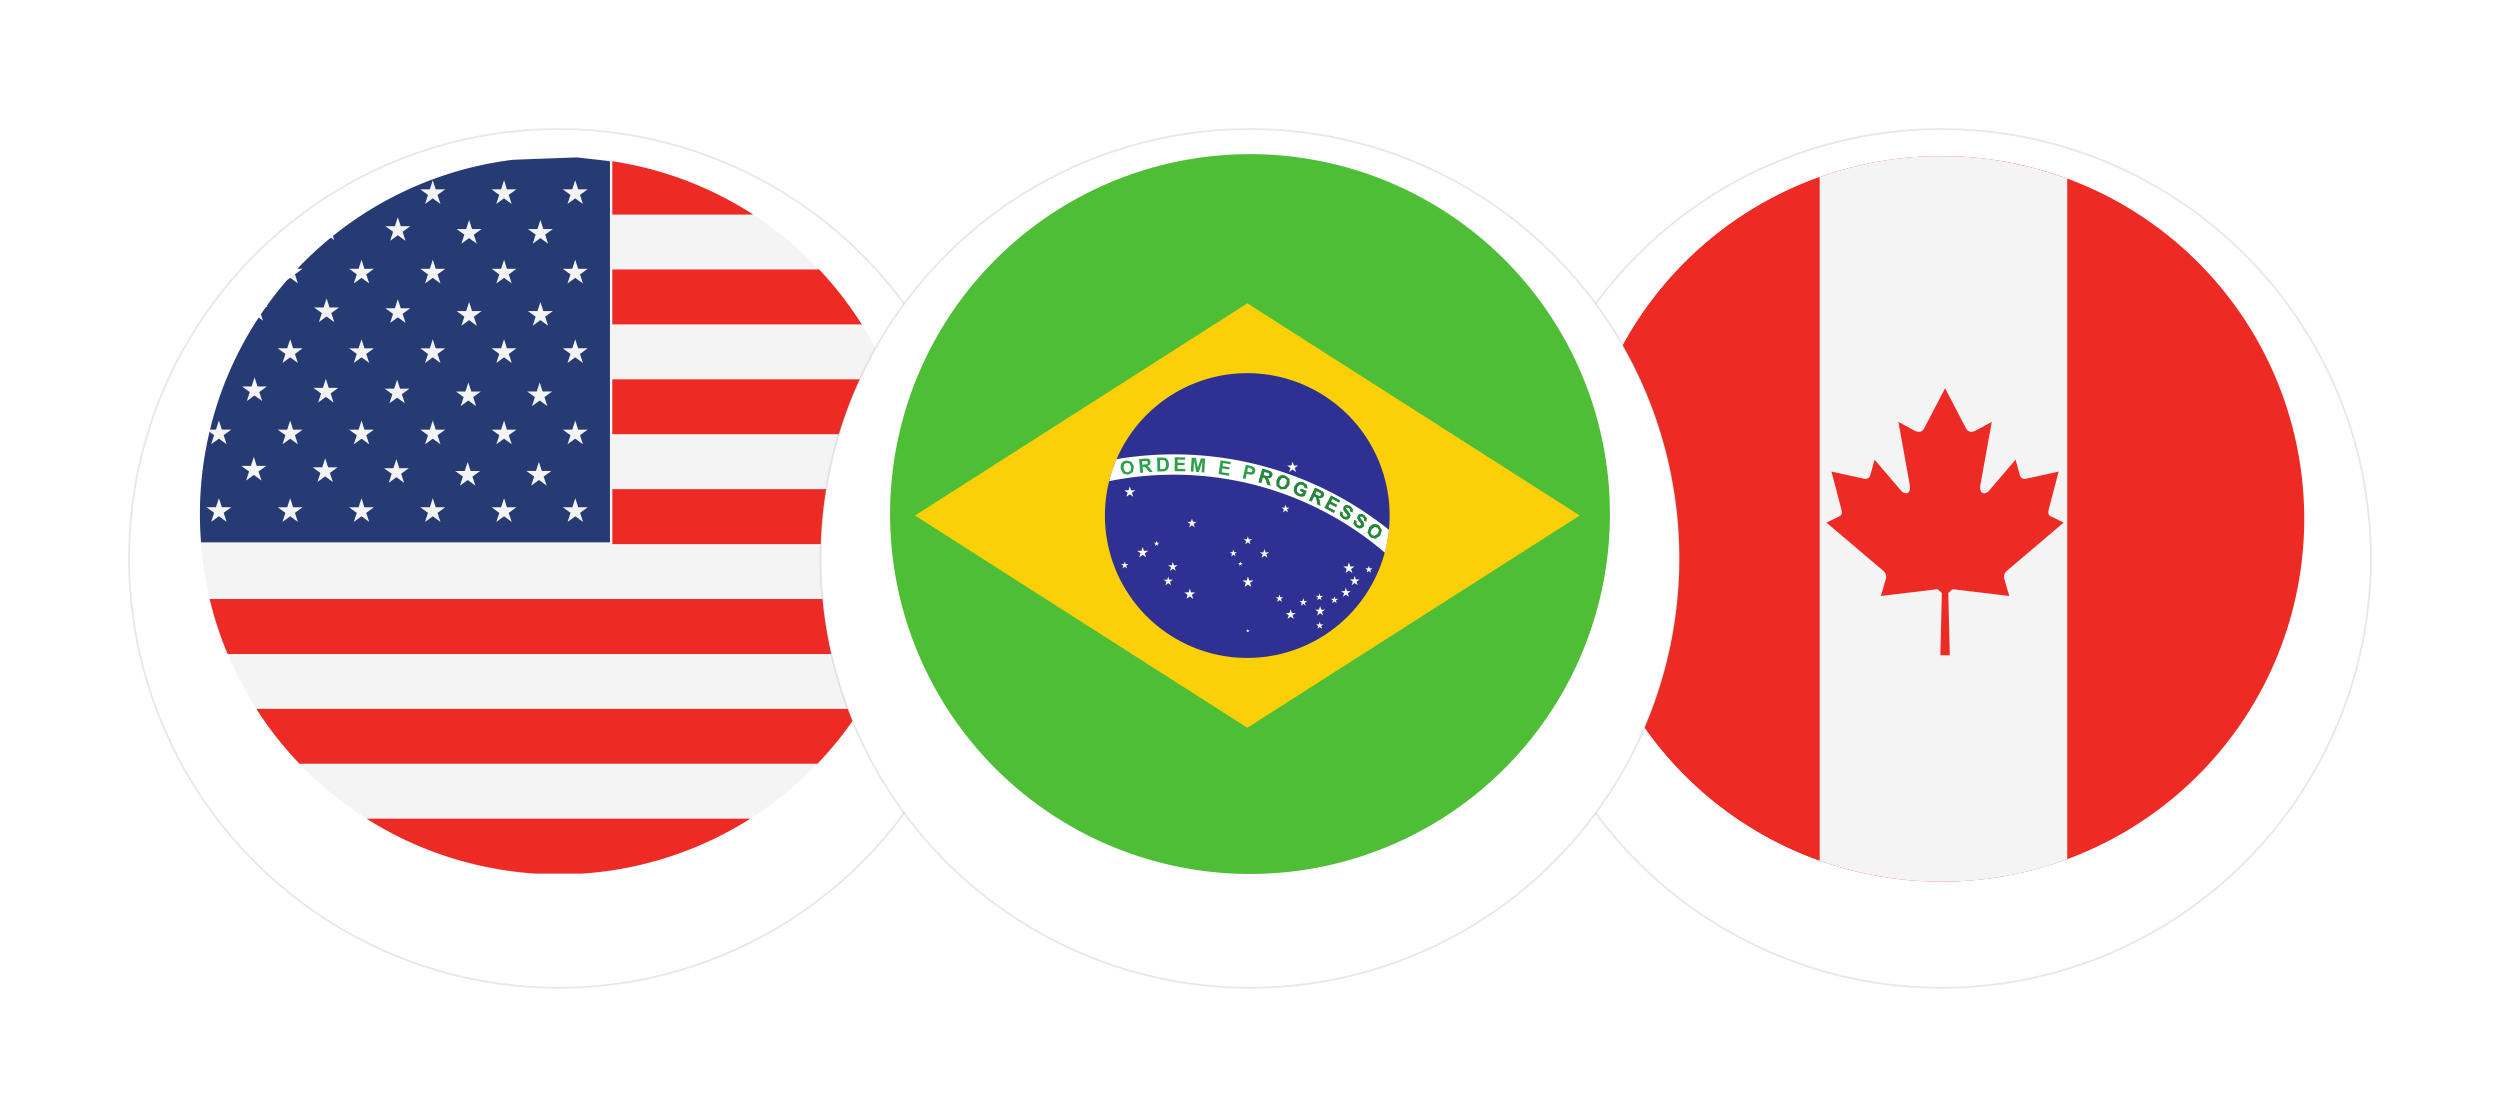 <svg xmlns="http://www.w3.org/2000/svg" xmlns:xlink="http://www.w3.org/1999/xlink" width="175.566" height="78.437" viewBox="0 0 175.566 78.437">
  <defs>
    <filter id="path90" x="0" y="0" width="78.446" height="78.437" filterUnits="userSpaceOnUse">
      <feOffset dy="3" input="SourceAlpha"/>
      <feGaussianBlur stdDeviation="3" result="blur"/>
      <feFlood flood-opacity="0.161"/>
      <feComposite operator="in" in2="blur"/>
      <feComposite in="SourceGraphic"/>
    </filter>
    <filter id="path90-2" x="97.119" y="0" width="78.446" height="78.437" filterUnits="userSpaceOnUse">
      <feOffset dy="3" input="SourceAlpha"/>
      <feGaussianBlur stdDeviation="3" result="blur-2"/>
      <feFlood flood-opacity="0.161"/>
      <feComposite operator="in" in2="blur-2"/>
      <feComposite in="SourceGraphic"/>
    </filter>
    <filter id="path90-3" x="48.56" y="0" width="78.446" height="78.437" filterUnits="userSpaceOnUse">
      <feOffset dy="3" input="SourceAlpha"/>
      <feGaussianBlur stdDeviation="3" result="blur-3"/>
      <feFlood flood-opacity="0.161"/>
      <feComposite operator="in" in2="blur-3"/>
      <feComposite in="SourceGraphic"/>
    </filter>
  </defs>
  <g id="Group_20" data-name="Group 20" transform="translate(-621.839 -409.536)">
    <g id="Group_14" data-name="Group 14" transform="translate(630.906 415.603)">
      <g transform="matrix(1, 0, 0, 1, -9.07, -6.07)" filter="url(#path90)">
        <path id="path90-4" data-name="path90" d="M370.237-946.679A30.155,30.155,0,0,0,400.4-976.831a30.155,30.155,0,0,0-30.161-30.152,30.153,30.153,0,0,0-30.152,30.152,30.153,30.153,0,0,0,30.152,30.152h0" transform="translate(-331.02 1013.05)" fill="#fff" stroke="rgba(112,112,112,0.16)" stroke-width="0.133" fill-rule="evenodd"/>
      </g>
      <g id="Group_13" data-name="Group 13" transform="translate(4.971 4.968)">
        <path id="path926" d="M3445.9-2994.034a25.176,25.176,0,0,1,30.491-18.391,25.175,25.175,0,0,1,18.392,30.49,25.176,25.176,0,0,1-30.491,18.391,25.175,25.175,0,0,1-18.393-30.49" transform="translate(-3445.16 3013.169)" fill="#f4f4f4"/>
        <path id="path928" d="M3470.825-2960.79a25.439,25.439,0,0,0,4.462.691h3.205a25.182,25.182,0,0,0,11.854-3.86h-26.953a25.133,25.133,0,0,0,7.432,3.168m-17.186-14.734h46.474a25.362,25.362,0,0,0,1.205-3.659c.016-.066.031-.133.045-.2h-48.987a25.292,25.292,0,0,0,1.262,3.858m48.354-11.573h-21.336v3.86h21.322a25.1,25.1,0,0,0,.014-3.86m-19.069-22.577q-1.133-.281-2.268-.452v3.749h9.9a25.116,25.116,0,0,0-7.634-3.3m-24.237,41.862h36.378a25.2,25.2,0,0,0,3.033-3.855h-42.44a25.251,25.251,0,0,0,3.028,3.855m36.5-34.709h-14.529v3.858h17.519a25.3,25.3,0,0,0-2.99-3.858m4.979,7.714h-19.509v3.855H3501.4a25.09,25.09,0,0,0-1.239-3.855" transform="translate(-3451.692 3010.416)" fill="#ee2a25"/>
        <path id="path930" d="M3473.975-3012.684c-.246-.038-2.07-.238-2.315-.269l-4.5.166a25.1,25.1,0,0,0-12.642,5.352l.093.284-.235-.171a25.2,25.2,0,0,0-2.352,2.186h.369l-.54.395.207.635-.542-.39-.216.156q-.757.871-1.435,1.818h.074l-.157.114c-.109.155-.218.311-.323.468l.145.448-.3-.216a24.974,24.974,0,0,0-3.389,7.758l-.027.111h.416l.206-.639.209.639h.666l-.54.391.207.638-.542-.393-.542.393.207-.638-.323-.233a25.027,25.027,0,0,0-.595,7.76h28.715Zm-26.921,25.324-.542-.394-.542.394.207-.635-.54-.394h.669l.206-.635.209.635h.666l-.54.394Zm2.452-2.9-.54-.394-.544.394.208-.635-.54-.395h.669l.208-.635.2.635h.671l-.543.395Zm-.158-6.216.208.635-.542-.394-.541.394.207-.635-.541-.394h.669l.207-.635.208.635h.667Zm2.712,9.119-.542-.394-.539.394.205-.635-.542-.394h.668l.208-.635.206.635h.669l-.54.394Zm-.207-6.088.207.638-.542-.393-.539.393.205-.638-.541-.391h.667l.208-.639.206.639h.669Zm0-5.709.207.635-.542-.395-.539.395.205-.635-.541-.395h.667l.208-.635.206.635h.669Zm19.476-11.56.208-.635.206.635h.669l-.54.394.206.635-.542-.394-.541.394.207-.635-.54-.394Zm0,5.581.208-.635.206.635h.669l-.54.395.206.635-.542-.391-.541.391.207-.635-.54-.395Zm0,5.584.208-.635.206.635h.669l-.54.395.206.635-.542-.395-.541.395.207-.635-.54-.395Zm0,5.713.208-.639.206.639h.669l-.54.391.206.638-.542-.393-.541.393.207-.638-.54-.391Zm-5-16.878.209-.635.2.635h.668l-.542.394.209.635-.54-.394-.544.394.208-.635-.54-.394Zm-11.814,20.554-.54-.394-.541.394.206-.635-.541-.395h.669l.207-.635.208.635h.668l-.543.395Zm-.155-6.216.205.635-.54-.395-.542.395.205-.635-.54-.395h.668l.208-.635.2.635h.671Zm.05-5.647.205.636-.54-.394-.542.394.209-.636-.543-.393h.669l.207-.635.206.635h.671Zm2.66,14.667-.54-.394-.544.394.208-.635-.54-.394h.667l.209-.635.2.635h.668l-.54.394Zm-.208-6.088.208.638-.54-.393-.544.393.208-.638-.54-.391h.667l.209-.639.2.639h.668Zm0-5.709.208.635-.54-.395-.544.395.208-.635-.54-.395h.667l.209-.635.2.635h.668Zm0-5.584.208.635-.54-.391-.544.391.208-.635-.54-.395h.667l.209-.635.2.635h.668Zm2.659,14.636-.542-.394-.54.394.205-.639-.542-.39h.668l.208-.635.205.635h.671l-.542.39Zm-.159-6.22.208.635-.54-.394-.544.394.208-.635-.54-.394h.668l.208-.635.2.635h.669Zm.051-5.646.208.635-.542-.39-.542.39.208-.635-.542-.394h.668l.207-.635.208.635h.667Zm0-5.764.208.639-.542-.394-.542.394.208-.639-.542-.391h.668l.207-.635.208.635h.667Zm2.66,20.375-.541-.394-.542.394.206-.635-.54-.394h.669l.206-.635.207.635h.669l-.541.394Zm-.207-6.088.207.638-.541-.393-.542.393.206-.638-.54-.391h.669l.206-.639.207.639h.669Zm0-5.709.207.635-.541-.395-.542.395.206-.635-.54-.395h.669l.206-.635.207.635h.669Zm0-5.584.207.635-.541-.391-.542.391.206-.635-.54-.395h.669l.206-.635.207.635h.669Zm0-5.582.207.635-.541-.394-.542.394.206-.635-.54-.394h.669l.206-.635.207.635h.669Zm2.659,20.415-.54-.395-.542.395.205-.635-.54-.394h.668l.208-.635.207.635h.668l-.54.394Zm-.155-6.217.205.636-.542-.395-.54.395.207-.636-.543-.393h.668l.208-.635.206.635h.671Zm.047-5.646.208.635-.541-.394-.543.394.208-.635-.54-.395h.668l.207-.635.207.635h.669Zm0-5.764.208.639-.541-.394-.543.394.208-.639-.54-.391h.668l.207-.638.207.638h.669Zm2.662,20.175-.54-.394-.544.394.208-.635-.54-.394h.667l.209-.635.2.635h.668l-.542.394Zm-.209-6.089.209.638-.54-.393-.544.393.208-.638-.54-.39h.667l.209-.639.2.639h.668Zm0-5.709.209.635-.54-.395-.544.395.208-.635-.54-.395h.667l.209-.635.2.635h.668Zm0-5.584.209.635-.54-.391-.544.391.208-.635-.54-.394h.667l.209-.635.2.635h.668Zm2.662,14.833-.542-.395-.54.395.2-.635-.541-.394h.669l.207-.635.206.635h.671l-.543.394Zm-.157-6.217.206.636-.541-.395-.54.395.206-.636-.541-.393h.669l.207-.635.205.635h.669Zm.049-5.646.207.635-.541-.395-.541.395.207-.635-.542-.395h.668l.208-.635.207.635h.669Zm0-5.764.207.639-.541-.394-.541.394.207-.639-.542-.391h.668l.208-.638.207.638h.669Zm2.66,20.175-.542-.394-.541.394.207-.635-.54-.394h.667l.208-.635.206.635h.669l-.54.394.207.635" transform="translate(-3445.178 3012.973)" fill="#263a73"/>
      </g>
    </g>
    <g id="Group_15" data-name="Group 15" transform="translate(728.025 415.603)">
      <g transform="matrix(1, 0, 0, 1, -106.19, -6.07)" filter="url(#path90-2)">
        <path id="path90-5" data-name="path90" d="M370.237-946.679A30.155,30.155,0,0,0,400.4-976.831a30.155,30.155,0,0,0-30.161-30.152,30.153,30.153,0,0,0-30.152,30.152,30.153,30.153,0,0,0,30.152,30.152h0" transform="translate(-233.9 1013.05)" fill="#fff" stroke="rgba(112,112,112,0.16)" stroke-width="0.133" fill-rule="evenodd"/>
      </g>
      <g id="Group_17" data-name="Group 17" transform="translate(4.674 4.887)">
        <path id="path276" d="M342.482-3642.242a25.473,25.473,0,0,1-18.609-30.851,25.473,25.473,0,0,1,30.85-18.609,25.474,25.474,0,0,1,18.61,30.851,25.473,25.473,0,0,1-30.85,18.61" transform="translate(-323.121 3692.455)" fill="#ee2a25"/>
        <path id="path278" d="M340.045-3629.116v-47.994a25.442,25.442,0,0,0-16.172,17.877,25.475,25.475,0,0,0,16.172,30.118" transform="translate(-323.121 3678.596)" fill="#ee2a25"/>
        <path id="path280" d="M511.782-3691.894l-.163-.034c-.095-.019-.189-.039-.284-.056l-.165-.031-.294-.053-.148-.026c-.122-.021-.245-.04-.367-.058l-.073-.012q-.221-.033-.441-.062l-.117-.016-.324-.039-.154-.016-.29-.03-.16-.016-.293-.025-.149-.011-.336-.022-.1-.006q-.221-.012-.441-.019l-.072,0-.365-.01-.139,0-.3,0h-.151l-.294,0-.145,0-.323.01c-.037,0-.074,0-.112,0q-.437.015-.872.048l-.114.008c-.106.009-.212.016-.318.027l-.139.012c-.1.009-.2.02-.3.03l-.137.015-.317.038-.111.014q-.433.056-.863.126l-.077.013c-.116.021-.232.04-.347.062l-.118.022-.31.059-.123.025c-.106.021-.211.045-.317.068-.035.008-.07.014-.105.023-.129.028-.258.058-.387.089l-.029.006q-.2.049-.4.1h0q-1.12.29-2.206.678v48q1.188.422,2.437.733a25.389,25.389,0,0,0,10.119.436l.044-.008.358-.059.075-.014q.167-.029.334-.062l.1-.02.314-.063.118-.026.3-.064.138-.033q.139-.031.278-.066l.209-.053q.157-.038.313-.081l.308-.084.135-.039.291-.085.136-.043c.1-.029.193-.059.289-.09l.133-.042c.1-.033.193-.063.289-.1l.13-.043.29-.1c.023-.009.045-.017.068-.025h0c.06-.022.12-.042.179-.065v-47.8c-.059-.022-.12-.042-.179-.064v0c-.149-.052-.3-.1-.45-.155l-.044-.016c-.2-.065-.395-.13-.594-.191l-.083-.027c-.186-.057-.374-.111-.562-.164l-.118-.035c-.224-.062-.449-.122-.676-.177q-.22-.054-.44-.1l-.141-.032-.3-.065" transform="translate(-481.062 3692.445)" fill="#f4f4f4"/>
        <path id="path282" d="M511.343-3505.124h.329l-.106-4.38.305-.261c1.373.164,2.6.311,3.977.478l-.35-1.2a.567.567,0,0,1,.181-.57l3.988-3.384-.827-.407c-.362-.137-.26-.349-.13-.862l.607-2.314-2.315.508a.353.353,0,0,1-.411-.257l-.3-1.089-1.831,2.145c-.26.343-.788.343-.624-.452l.784-4.344-1.05.569c-.295.171-.59.2-.755-.107l-1.473-2.826-1.474,2.826c-.165.307-.461.279-.755.107l-1.049-.569.783,4.344c.163.795-.364.795-.624.452l-1.833-2.145-.3,1.089a.355.355,0,0,1-.411.257l-2.317-.508.608,2.314c.131.513.233.725-.13.862l-.828.407,3.99,3.384a.565.565,0,0,1,.182.57l-.35,1.2c1.372-.167,2.6-.313,3.976-.478l.305.261-.106,4.38h.33" transform="translate(-485.605 3540.188)" fill="#ee2a25"/>
      </g>
    </g>
    <g id="Group_18" data-name="Group 18" transform="translate(679.465 415.603)">
      <g transform="matrix(1, 0, 0, 1, -57.63, -6.07)" filter="url(#path90-3)">
        <path id="path90-6" data-name="path90" d="M370.237-946.679A30.155,30.155,0,0,0,400.4-976.831a30.155,30.155,0,0,0-30.161-30.152,30.153,30.153,0,0,0-30.152,30.152,30.153,30.153,0,0,0,30.152,30.152h0" transform="translate(-282.46 1013.05)" fill="#fff" stroke="rgba(112,112,112,0.16)" stroke-width="0.133" fill-rule="evenodd"/>
      </g>
      <g id="Group_19" data-name="Group 19" transform="translate(4.876 4.754)">
        <path id="path1342" d="M2118.718-872.166a25.271,25.271,0,0,1,30.607-18.462,25.271,25.271,0,0,1,18.462,30.606,25.273,25.273,0,0,1-30.608,18.462,25.27,25.27,0,0,1-18.461-30.606" transform="translate(-2117.971 891.374)" fill="#4fbe37"/>
        <path id="path1344" d="M2136.275-767.121l23.34,14.905,23.34-14.905-23.34-14.9-23.34,14.9" transform="translate(-2134.521 792.502)" fill="#fcd008"/>
        <path id="path1346" d="M2285.5-730.812a10,10,0,0,1,9.994,10,10,10,0,0,1-9.994,10,10,10,0,0,1-10-10,10,10,0,0,1,10-10" transform="translate(-2260.407 746.196)" fill="#2e3192"/>
        <path id="path1348" d="M2298.243-665.985a24.161,24.161,0,0,0-15.989-5.283,23.756,23.756,0,0,0-3.141.321,9.637,9.637,0,0,0-.519,1.543,22.912,22.912,0,0,1,3.711-.438,22.777,22.777,0,0,1,15.644,5.457,9.939,9.939,0,0,0,.294-1.6" transform="translate(-2263.204 692.372)" fill="#fff"/>
        <path id="path1350" d="M2287.008-666.251l.009-.254.068-.144.115-.106.2-.069.359.084.183.349-.077.386-.32.181-.362-.083Zm.2-.034.112.236.206.057.179-.11.038-.264-.108-.238-.206-.052-.183.11-.037.261" transform="translate(-2270.811 688.341)" fill="#2ea04c"/>
        <path id="path1352" d="M2300.573-667.214l-.085-.974.41-.037.234.006.12.083.057.151-.049.185-.186.107.115.072.123.148.137.18-.234.02-.162-.2-.114-.133-.064-.037h-.1l-.039,0,.037.406Zm.148-.58.142-.013.178-.027.051-.047.014-.074-.032-.078-.079-.031-.146.01-.151.013.023.247" transform="translate(-2282.999 689.607)" fill="#2ea04c"/>
        <path id="path1354" d="M2313.728-668.989l.362-.009.185.012.149.087.1.156.037.231-.026.208-.1.175-.137.08-.176.027-.37.01Zm.2.16.018.648.148-.005.119-.012.078-.043.047-.1.018-.179-.026-.172-.06-.094-.092-.042-.161,0h-.09" transform="translate(-2294.971 690.306)" fill="#2ea04c"/>
        <path id="path1356" d="M2326.541-668.221l.012-.977.727.012,0,.165-.528-.009,0,.219.491.006,0,.166-.49-.009-.006.268.548.006,0,.165-.742-.011" transform="translate(-2306.556 690.487)" fill="#2ea04c"/>
        <path id="path1358" d="M2338.394-667.93l.068-.975.294.019.132.68.219-.653.3.019-.068.975-.183-.01.054-.769-.248.754-.188-.013-.139-.782-.054.767-.183-.012" transform="translate(-2317.274 690.222)" fill="#2ea04c"/>
        <path id="path1360" d="M2358.768-665.939l.145-.966.718.109-.026.165-.521-.081-.035.215.487.073-.025.162-.484-.073-.04.263.541.082-.025.163-.735-.112" transform="translate(-2335.695 688.413)" fill="#2ea04c"/>
        <path id="path1362" d="M2376.461-662.713l.222-.952.309.07.225.066.116.125.012.2-.065.142-.1.076-.113.02-.2-.032-.125-.029-.083.362Zm.377-.747-.062.271.1.024.157.022.072-.034.037-.068-.012-.095-.069-.06-.133-.038-.094-.022" transform="translate(-2351.693 685.484)" fill="#2ea04c"/>
        <path id="path1364" d="M2388.074-659.831l.267-.94.4.115.21.089.086.121v.16l-.114.157-.212.032.081.109.063.185.065.216-.228-.065-.081-.245-.059-.166-.046-.056-.095-.037-.037-.012-.111.393Zm.345-.486.139.04.174.036.066-.022.039-.068-.006-.083-.06-.058-.139-.043-.142-.041-.071.239" transform="translate(-2362.193 682.868)" fill="#2ea04c"/>
        <path id="path1366" d="M2401.34-655.7l.123-.222.128-.1.148-.041.215.032.281.24v.395l-.241.308-.368.013-.285-.236Zm.193.061-.011.263.157.146.208-.019.157-.215.014-.262-.16-.143-.211.014-.155.216" transform="translate(-2374.188 678.612)" fill="#2ea04c"/>
        <path id="path1368" d="M2414.332-650.513l.064-.152.393.161-.147.359-.207.032-.237-.049-.226-.161-.085-.236.046-.264.162-.225.242-.1.234.046.234.178.039.245-.194-.041-.029-.135-.114-.093-.222,0-.166.2-.026.271.154.158.125.024.12-.013.048-.116-.212-.086" transform="translate(-2385.533 674.163)" fill="#2ea04c"/>
        <path id="path1370" d="M2425.141-645.969l.419-.883.373.179.194.123.065.133-.032.157-.133.138-.215,0,.06.119.035.193.025.224-.213-.1-.037-.253-.032-.175-.037-.063-.086-.052-.033-.017-.177.369Zm.419-.427.134.065.162.065.069-.014.047-.057.011-.083-.051-.066-.125-.064-.143-.068-.1.222" transform="translate(-2395.708 670.281)" fill="#2ea04c"/>
        <path id="path1372" d="M2436.381-640.259l.467-.86.636.346-.078.144-.468-.252-.1.193.433.233-.079.144-.431-.233-.125.233.479.261-.078.146-.655-.355" transform="translate(-2405.871 665.098)" fill="#2ea04c"/>
        <path id="path1374" d="M2447.715-633.74l.175.083-.015.16.1.112.146.04.091-.055.014-.063-.04-.072-.114-.119-.139-.2.026-.213.107-.1.155-.019.183.07.194.212-.025.236-.174-.1.01-.121-.091-.093-.134-.041-.058.038,0,.065.123.148.143.171.038.142-.045.153-.12.112-.171.023-.2-.081-.2-.221.028-.275" transform="translate(-2416.094 658.828)" fill="#2ea04c"/>
        <path id="path1376" d="M2457.808-627.2l.171.092-.023.156.093.119.143.047.09-.052.017-.057-.033-.077-.109-.124-.132-.2.037-.212.114-.095.157-.013.177.081.182.222-.036.233-.168-.1.014-.121-.082-.1-.132-.046-.063.029-.008.068.115.155.135.176.035.144-.054.151-.129.1-.167.017-.2-.091-.189-.23.041-.273" transform="translate(-2425.208 652.897)" fill="#2ea04c"/>
        <path id="path1378" d="M2468.1-619.908l.188-.17.152-.054.153.006.194.1.194.316-.123.377-.326.216-.356-.1-.193-.317Zm.166.119-.089.249.1.184.2.05.218-.158.091-.244-.107-.183-.206-.054-.214.156" transform="translate(-2434.443 646.122)" fill="#2ea04c"/>
        <path id="path1380" d="M2409.339-666.078l.095.282h.3l-.24.175.092.281-.243-.172-.239.172.094-.281-.239-.175h.3l.088-.282" transform="translate(-2381.073 687.666)" fill="#fff"/>
        <path id="path1382" d="M2376.609-581.8l.091.282h.3l-.239.174.09.284-.239-.175-.239.175.091-.284-.24-.174h.3l.091-.282" transform="translate(-2351.476 611.461)" fill="#fff"/>
        <path id="path1384" d="M2450.614-592.172l.094.29h.3l-.245.176.093.287-.244-.178-.243.178.091-.287-.241-.176h.3l.094-.29" transform="translate(-2418.385 620.841)" fill="#fff"/>
        <path id="path1386" d="M2466.563-589.665l.06.183h.194l-.157.114.06.184-.157-.111-.153.111.057-.184-.153-.114h.193l.057-.183" transform="translate(-2432.936 618.574)" fill="#fff"/>
        <path id="path1388" d="M2455.322-582.212l.083.249h.263l-.215.155.083.249-.215-.155-.211.155.083-.249-.213-.155h.262l.079-.249" transform="translate(-2422.689 611.835)" fill="#fff"/>
        <path id="path1390" d="M2448.863-573.6l.08.245h.256l-.2.152.08.245-.211-.152-.206.152.081-.245-.211-.152h.258l.078-.245" transform="translate(-2416.854 604.047)" fill="#fff"/>
        <path id="path1392" d="M2441.215-567.345l.062.188h.2l-.16.118.063.189-.162-.119-.16.119.061-.189-.161-.118h.2l.06-.188" transform="translate(-2410.007 598.393)" fill="#fff"/>
        <path id="path1394" d="M2430.3-569.452l.063.185h.193l-.156.114.059.189-.159-.116-.157.116.06-.189-.157-.114h.2l.057-.185" transform="translate(-2400.145 600.298)" fill="#fff"/>
        <path id="path1396" d="M2418.271-565.879l.065.2h.211l-.171.124.066.2-.171-.125-.171.125.065-.2-.171-.124h.211l.066-.2" transform="translate(-2389.246 597.067)" fill="#fff"/>
        <path id="path1398" d="M2430.454-548.652l.06.19h.2l-.159.116.062.189-.162-.118-.163.118.063-.189-.16-.116h.2l.063-.19" transform="translate(-2400.278 581.491)" fill="#fff"/>
        <path id="path1400" d="M2408.268-557.732l.082.257h.271l-.22.16.086.257-.219-.16-.22.16.085-.257-.22-.16h.271l.083-.257" transform="translate(-2380.132 589.701)" fill="#fff"/>
        <path id="path1402" d="M2400.889-568.625l.065.2h.208l-.168.12.066.2-.171-.12-.166.12.063-.2-.165-.12h.206l.063-.2" transform="translate(-2373.538 599.551)" fill="#fff"/>
        <path id="path1404" d="M2430-560.079l.082.249h.263l-.215.155.08.249-.21-.155-.212.155.08-.249-.211-.155h.262l.08-.249" transform="translate(-2399.795 591.823)" fill="#fff"/>
        <path id="path1406" d="M2379-543.319l.028.092h.095l-.077.055.028.088-.074-.054-.077.054.028-.088-.074-.055h.094l.028-.092" transform="translate(-2353.874 576.669)" fill="#fff"/>
        <path id="path1408" d="M2405.192-634.332l.069.2h.213l-.174.125.069.206-.178-.125-.171.125.065-.206-.172-.125h.213l.065-.2" transform="translate(-2377.419 658.961)" fill="#fff"/>
        <path id="path1410" d="M2377.423-611.345l.072.217h.229l-.185.133.072.217-.187-.137-.181.137.072-.217-.185-.133h.228l.068-.217" transform="translate(-2352.295 638.177)" fill="#fff"/>
        <path id="path1412" d="M2389.46-601.852l.074.231h.245l-.2.142.076.231-.2-.142-.2.142.076-.231-.2-.142h.245l.074-.231" transform="translate(-2363.158 629.593)" fill="#fff"/>
        <path id="path1414" d="M2367.234-601.518l.058.183h.194l-.157.111.06.185-.155-.115-.156.115.059-.185-.156-.111h.19l.063-.183" transform="translate(-2343.121 629.292)" fill="#fff"/>
        <path id="path1416" d="M2373.12-592.932l.04.123h.127l-.1.075.039.12-.1-.075-.1.075.04-.12-.1-.075h.125l.041-.123" transform="translate(-2348.522 621.528)" fill="#fff"/>
        <path id="path1418" d="M2289.982-647.905l.091.284h.3l-.239.172.091.284-.239-.175-.24.175.092-.284-.24-.172h.3l.092-.284" transform="translate(-2273.149 671.234)" fill="#fff"/>
        <path id="path1420" d="M2336.274-624.225l.073.232h.245l-.2.144.078.234-.2-.144-.2.144.081-.234-.2-.144h.245l.074-.232" transform="translate(-2315.067 649.823)" fill="#fff"/>
        <path id="path1422" d="M2299.424-603.585l.092.284h.3l-.24.176.092.282-.24-.176-.241.176.091-.282-.239-.176h.3l.093-.284" transform="translate(-2281.685 631.161)" fill="#fff"/>
        <path id="path1424" d="M2311.508-608l.046.143h.147l-.119.087.045.141-.119-.086-.12.086.046-.141-.12-.087h.148l.046-.143" transform="translate(-2292.788 635.151)" fill="#fff"/>
        <path id="path1426" d="M2322.088-592.479l.078.241h.253l-.206.148.078.24-.2-.149-.207.149.079-.24-.206-.148h.254l.079-.241" transform="translate(-2302.228 621.118)" fill="#fff"/>
        <path id="path1428" d="M2333.982-573.079l.091.281h.3l-.239.175.091.281-.239-.172-.24.172.092-.281-.24-.175h.3l.092-.281" transform="translate(-2312.933 603.577)" fill="#fff"/>
        <path id="path1430" d="M2318.672-581.945l.079.239h.25l-.2.151.077.239-.2-.148-.2.148.077-.239-.2-.151h.253l.078-.239" transform="translate(-2299.141 611.594)" fill="#fff"/>
        <path id="path1432" d="M2287.573-592.865l.059.187h.2l-.16.116.062.187-.158-.114-.16.114.059-.187-.159-.116h.2l.064-.187" transform="translate(-2271.088 621.468)" fill="#fff"/>
        <path id="path1434" d="M2388.732-660.241l-.174-.036-.139-.04.071-.239.142.041.139.043.06.057.006.083-.039.068Zm-.391-.53-.267.94.19.056.111-.393.037.011.095.037.046.056.059.166.081.245.228.065-.065-.216-.063-.185-.081-.109.212-.032.114-.157v-.16l-.086-.121-.21-.089-.4-.115" transform="translate(-2362.193 682.868)" fill="#28863c"/>
        <path id="path1436" d="M2401.679-655.235l-.157-.147.011-.262.155-.215.211-.015.16.143-.014.262-.157.215Zm.06-.83-.148.041-.128.1-.123.222v.391l.285.236.368-.013.241-.308v-.395l-.282-.24-.214-.032" transform="translate(-2374.189 678.612)" fill="#28863c"/>
        <path id="path1438" d="M2414.338-651.145l-.242.1-.162.225-.046.264.085.236.226.161.237.049.208-.032.144-.359-.392-.161-.064.152.212.086-.048.116-.12.013-.125-.024-.154-.158.025-.271.166-.2.222,0,.114.093.029.135.194.041-.039-.245-.234-.178-.234-.046" transform="translate(-2385.533 674.163)" fill="#28863c"/>
        <path id="path1440" d="M2425.844-646.253l-.164-.065-.133-.065.1-.222.143.068.125.064.051.066-.012.083-.047.057Zm-.3-.585-.42.882.177.086.178-.369.033.017.085.052.037.063.031.175.038.253.213.1-.025-.224-.035-.193-.059-.119.213,0,.133-.138.032-.157-.065-.133-.194-.123-.373-.178" transform="translate(-2395.696 670.269)" fill="#28863c"/>
        <path id="path1442" d="M2436.848-641.118l-.467.86.655.355.078-.146-.479-.261.125-.233.431.233.079-.144-.433-.233.1-.193.468.252.078-.144-.636-.346" transform="translate(-2405.871 665.098)" fill="#28863c"/>
        <path id="path1444" d="M2448.218-634.185l-.155.02-.107.1-.026.215.139.2.114.118.04.073-.014.063-.091.055-.146-.04-.1-.112.015-.16-.175-.083-.028.275.2.221.2.081.171-.023.12-.112.045-.153-.038-.142-.143-.171-.123-.148.005-.065.057-.038.134.041.091.093-.01.121.172.1.027-.236-.194-.212-.183-.07" transform="translate(-2416.094 658.828)" fill="#28863c"/>
        <path id="path1446" d="M2458.334-627.625l-.156.013-.115.093-.037.213.131.2.108.124.033.077-.016.057-.091.052-.143-.047-.094-.119.023-.156-.172-.092-.041.273.189.23.2.091.167-.017.129-.1.054-.151-.035-.144-.136-.176-.114-.155.008-.068.063-.029.13.045.083.1-.014.121.167.1.037-.233-.182-.224-.177-.079" transform="translate(-2425.208 652.897)" fill="#28863c"/>
        <path id="path1448" d="M2468.481-619.307l-.2-.05-.1-.184.089-.249.214-.156.206.052.107.184-.091.244Zm-.044-.825-.151.054-.189.17-.116.371.193.317.356.1.326-.216.123-.377-.194-.316-.194-.1-.153-.006" transform="translate(-2434.443 646.122)" fill="#28863c"/>
      </g>
    </g>
  </g>
</svg>
